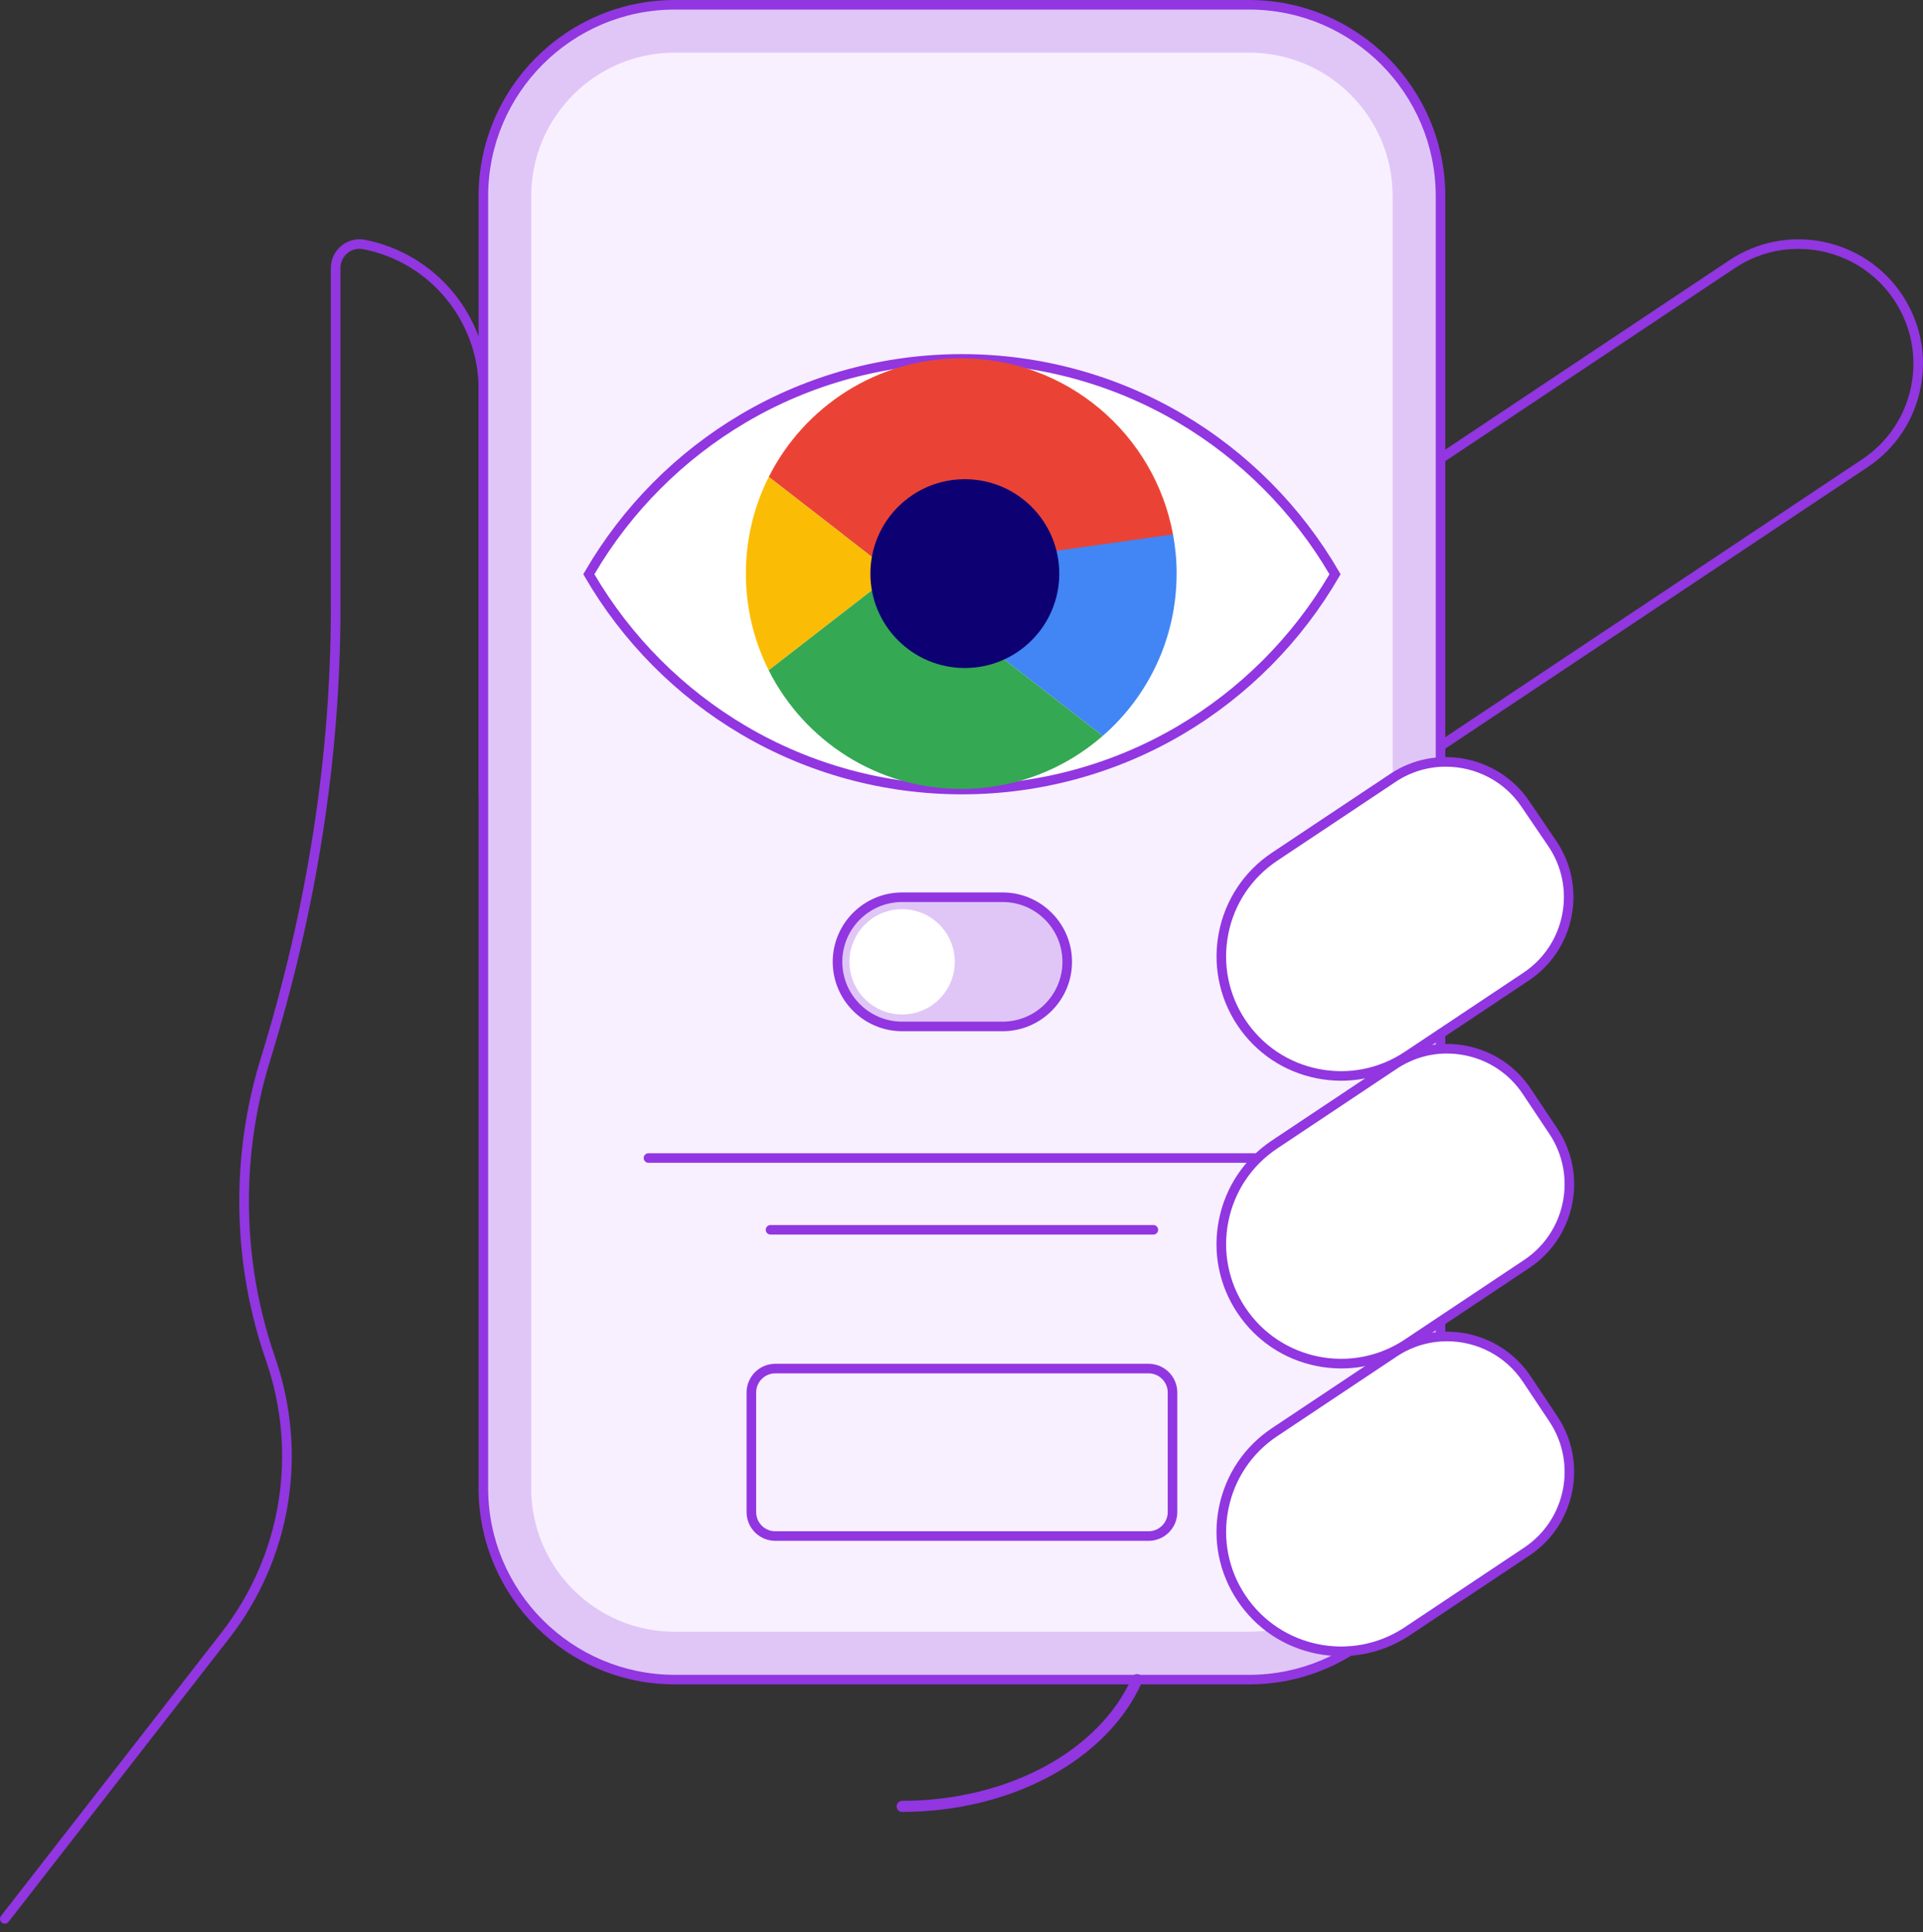 <svg width="200" height="201" viewBox="0 0 200 201" fill="none" xmlns="http://www.w3.org/2000/svg">
<rect x="0" y="0" width="200" height="201" fill="#333333" stroke="none"/>
<g clip-path="url(#clip0_93_4915)">
<path d="M0.498 200.092C0.391 200.092 0.284 200.057 0.192 199.988C-0.025 199.818 -0.065 199.507 0.105 199.288L23.033 169.819C29.29 161.778 31.017 151.189 27.657 141.493C25.621 135.622 24.7 129.455 24.919 123.161C25.074 118.709 25.813 114.311 27.119 110.085C31.955 94.427 34.409 78.678 34.409 63.275V27.878C34.409 26.98 34.807 26.139 35.499 25.566C36.186 25.002 37.079 24.773 37.948 24.942C45.379 26.385 50.772 32.935 50.772 40.516V80.965C58.198 76.839 66.61 74.661 75.156 74.661H75.161C88.165 74.661 100.482 79.559 109.847 88.456C119.217 97.358 124.732 109.408 125.371 122.387C125.879 132.683 123.301 142.715 117.912 151.398C112.681 159.83 105.163 166.477 96.169 170.618C95.92 170.733 95.624 170.623 95.509 170.374C95.395 170.126 95.504 169.829 95.753 169.715C104.568 165.656 111.94 159.14 117.069 150.873C122.35 142.361 124.878 132.529 124.381 122.434C123.753 109.712 118.348 97.901 109.165 89.175C99.986 80.457 87.911 75.654 75.166 75.654H75.161C66.501 75.654 57.984 77.936 50.528 82.247L49.782 82.68V40.514C49.782 33.408 44.727 27.269 37.764 25.917C37.186 25.805 36.594 25.957 36.139 26.333C35.676 26.714 35.409 27.276 35.409 27.876V63.273C35.409 78.775 32.943 94.623 28.075 110.377C26.796 114.518 26.072 118.831 25.92 123.193C25.706 129.363 26.609 135.408 28.605 141.164C32.077 151.181 30.29 162.122 23.827 170.429L0.891 199.9C0.794 200.027 0.647 200.092 0.498 200.092Z" fill="#9136E0"/>
<path d="M104.244 105.987C100.058 105.987 95.947 103.964 93.456 100.228C91.539 97.351 90.855 93.902 91.534 90.512C92.211 87.122 94.17 84.201 97.047 82.282L179.876 27.062C185.814 23.103 193.865 24.716 197.822 30.651C199.738 33.528 200.423 36.977 199.743 40.367C199.069 43.742 197.128 46.651 194.273 48.57L194.231 48.597L111.402 103.817C109.202 105.285 106.708 105.987 104.242 105.987H104.244ZM187.036 25.888C184.759 25.888 182.459 26.535 180.428 27.891L97.592 83.116L97.579 83.123C94.944 84.88 93.137 87.578 92.512 90.706C91.888 93.835 92.517 97.02 94.287 99.675C97.94 105.156 105.371 106.641 110.852 102.988L193.681 47.769C196.336 45.999 198.143 43.301 198.768 40.173C199.392 37.045 198.763 33.859 196.993 31.204C194.694 27.754 190.898 25.888 187.036 25.888Z" fill="#9136E0"/>
<path d="M129.911 0.498H70.182C59.186 0.498 50.273 9.411 50.273 20.407V154.797C50.273 165.793 59.186 174.707 70.182 174.707H129.911C140.907 174.707 149.821 165.793 149.821 154.797V20.407C149.821 9.411 140.907 0.498 129.911 0.498Z" fill="#E0C6F7"/>
<path d="M129.911 175.205H70.182C58.93 175.205 49.774 166.049 49.774 154.798V20.407C49.774 9.156 58.93 0 70.182 0H129.911C141.162 0 150.318 9.156 150.318 20.407V154.798C150.318 166.049 141.162 175.205 129.911 175.205ZM70.182 0.995C59.478 0.995 50.77 9.703 50.77 20.407V154.798C50.77 165.502 59.478 174.21 70.182 174.21H129.911C140.615 174.21 149.323 165.502 149.323 154.798V20.407C149.323 9.703 140.615 0.995 129.911 0.995H70.182Z" fill="#9136E0"/>
<path d="M144.843 154.798V20.407C144.843 12.161 138.157 5.475 129.911 5.475L70.181 5.475C61.935 5.475 55.249 12.161 55.249 20.407L55.249 154.798C55.249 163.044 61.935 169.73 70.181 169.73H129.911C138.157 169.73 144.843 163.044 144.843 154.798Z" fill="#F8F0FF"/>
<path d="M93.825 188.47C93.506 188.47 93.247 188.211 93.247 187.892C93.247 187.574 93.506 187.315 93.825 187.315C104.745 187.315 114.351 182.153 117.731 174.473C117.86 174.182 118.199 174.05 118.49 174.177C118.781 174.304 118.913 174.645 118.786 174.936C115.225 183.029 105.195 188.467 93.825 188.467V188.47Z" fill="#9136E0"/>
<path d="M100.046 37.331C83.466 37.331 68.989 46.34 61.244 59.729C68.989 73.118 83.466 82.127 100.046 82.127C116.625 82.127 131.102 73.118 138.847 59.729C131.102 46.34 116.625 37.331 100.046 37.331Z" fill="white"/>
<path d="M100.046 82.625C91.953 82.625 84.011 80.465 77.078 76.379C70.348 72.412 64.724 66.74 60.811 59.978L60.667 59.729L60.811 59.48C64.724 52.718 70.348 47.047 77.078 43.08C84.011 38.993 91.953 36.833 100.046 36.833C108.139 36.833 116.081 38.993 123.014 43.08C129.744 47.047 135.368 52.718 139.28 59.48L139.425 59.729L139.28 59.978C135.368 66.74 129.744 72.412 123.014 76.379C116.081 80.465 108.139 82.625 100.046 82.625ZM61.819 59.729C65.639 66.232 71.085 71.69 77.583 75.52C84.362 79.517 92.129 81.63 100.043 81.63C107.957 81.63 115.725 79.517 122.504 75.52C129.004 71.687 134.45 66.232 138.267 59.729C134.447 53.226 129.002 47.768 122.504 43.938C115.725 39.941 107.957 37.828 100.043 37.828C92.129 37.828 84.362 39.941 77.583 43.938C71.082 47.771 65.637 53.226 61.819 59.729Z" fill="#9136E0"/>
<path fill-rule="evenodd" clip-rule="evenodd" d="M122.372 59.667C122.372 66.404 119.398 72.446 114.69 76.545L87.68 55.593H121.999C122.245 56.914 122.375 58.276 122.375 59.669L122.372 59.667Z" fill="#4285F4"/>
<path fill-rule="evenodd" clip-rule="evenodd" d="M121.999 55.59L92.928 59.662L87.674 55.59L79.957 49.605C83.643 42.286 91.218 37.269 99.971 37.269C110.949 37.269 120.087 45.165 121.996 55.59H121.999Z" fill="#EA4335"/>
<path fill-rule="evenodd" clip-rule="evenodd" d="M92.925 59.662L79.949 69.719C78.431 66.695 77.575 63.278 77.575 59.667C77.575 56.056 78.431 52.634 79.954 49.605L87.672 55.59H87.677L92.925 59.662Z" fill="#FBBC05"/>
<path fill-rule="evenodd" clip-rule="evenodd" d="M114.689 76.546C110.752 79.985 105.605 82.066 99.971 82.066C91.213 82.066 83.64 77.043 79.949 69.724V69.719L92.925 59.662L114.689 76.546Z" fill="#34A853"/>
<path d="M100.347 69.485C105.772 69.485 110.17 65.088 110.17 59.665C110.17 54.241 105.772 49.844 100.347 49.844C94.922 49.844 90.524 54.241 90.524 59.665C90.524 65.088 94.922 69.485 100.347 69.485Z" fill="#0D0073"/>
<path d="M104.278 93.327H93.825C90.114 93.327 87.106 96.336 87.106 100.047C87.106 103.758 90.114 106.766 93.825 106.766H104.278C107.989 106.766 110.997 103.758 110.997 100.047C110.997 96.336 107.989 93.327 104.278 93.327Z" fill="#E0C6F7"/>
<path d="M104.277 107.264H93.825C89.845 107.264 86.607 104.026 86.607 100.046C86.607 96.067 89.845 92.829 93.825 92.829H104.277C108.257 92.829 111.494 96.067 111.494 100.046C111.494 104.026 108.257 107.264 104.277 107.264ZM93.825 93.825C90.393 93.825 87.603 96.614 87.603 100.046C87.603 103.478 90.393 106.268 93.825 106.268H104.277C107.709 106.268 110.499 103.478 110.499 100.046C110.499 96.614 107.709 93.825 104.277 93.825H93.825Z" fill="#9136E0"/>
<path d="M93.824 105.522C96.848 105.522 99.299 103.07 99.299 100.046C99.299 97.023 96.848 94.571 93.824 94.571C90.8 94.571 88.349 97.023 88.349 100.046C88.349 103.07 90.8 105.522 93.824 105.522Z" fill="white"/>
<path d="M119.458 160.273H80.634C78.986 160.273 77.647 158.934 77.647 157.286V144.843C77.647 143.195 78.986 141.856 80.634 141.856H119.458C121.105 141.856 122.444 143.195 122.444 144.843V157.286C122.444 158.934 121.105 160.273 119.458 160.273ZM80.634 142.852C79.536 142.852 78.643 143.745 78.643 144.843V157.286C78.643 158.384 79.536 159.277 80.634 159.277H119.458C120.555 159.277 121.449 158.384 121.449 157.286V144.843C121.449 143.745 120.555 142.852 119.458 142.852H80.634Z" fill="#9136E0"/>
<path d="M132.648 120.952H67.444C67.17 120.952 66.946 120.728 66.946 120.454C66.946 120.18 67.17 119.956 67.444 119.956H132.648C132.922 119.956 133.146 120.18 133.146 120.454C133.146 120.728 132.922 120.952 132.648 120.952Z" fill="#9136E0"/>
<path d="M119.956 128.417H80.136C79.863 128.417 79.639 128.193 79.639 127.92C79.639 127.646 79.863 127.422 80.136 127.422H119.956C120.229 127.422 120.453 127.646 120.453 127.92C120.453 128.193 120.229 128.417 119.956 128.417Z" fill="#9136E0"/>
<path d="M158.628 83.593C155.556 79.076 149.419 77.879 144.875 80.908L132.566 89.113C126.847 92.926 125.301 100.651 129.114 106.37C132.927 112.089 140.652 113.634 146.371 109.822L158.717 101.591C163.321 98.523 164.538 92.286 161.427 87.712C160.504 86.353 159.548 84.949 158.628 83.596V83.593Z" fill="white"/>
<path d="M139.492 112.415C138.641 112.415 137.782 112.33 136.926 112.158C133.536 111.482 130.615 109.523 128.696 106.646C124.739 100.708 126.346 92.657 132.284 88.7L144.594 80.495C149.345 77.326 155.823 78.591 159.036 83.314L161.835 87.431C163.416 89.755 163.988 92.552 163.451 95.31C162.913 98.067 161.328 100.444 158.988 102.005L146.682 110.207L146.57 110.319H146.512C144.392 111.698 141.966 112.415 139.487 112.415H139.492ZM150.372 79.746C148.571 79.746 146.751 80.256 145.149 81.326L132.839 89.531C130.184 91.301 128.377 93.998 127.753 97.129C127.128 100.26 127.758 103.443 129.527 106.098C131.296 108.754 133.994 110.561 137.123 111.185C140.248 111.81 143.431 111.183 146.084 109.416L146.216 109.329L158.438 101.181C160.554 99.77 161.987 97.619 162.475 95.123C162.963 92.627 162.443 90.096 161.014 87.993L158.214 83.877C156.393 81.196 153.406 79.748 150.372 79.748V79.746Z" fill="#9136E0"/>
<path d="M158.791 113.52C155.743 108.946 149.561 107.709 144.987 110.76L132.563 119.042C126.844 122.855 125.298 130.58 129.111 136.299C132.924 142.018 140.649 143.563 146.368 139.751L158.791 131.468C163.366 128.42 164.603 122.238 161.554 117.663C160.645 116.3 159.702 114.886 158.791 113.52Z" fill="white"/>
<path d="M139.494 142.341C138.643 142.341 137.784 142.257 136.928 142.085C133.539 141.408 130.617 139.449 128.698 136.572C126.779 133.695 126.097 130.246 126.777 126.857C127.454 123.467 129.412 120.545 132.289 118.626L144.713 110.344C147.037 108.796 149.822 108.243 152.56 108.791C155.297 109.339 157.659 110.919 159.207 113.243L161.97 117.387C165.165 122.183 163.866 128.683 159.07 131.881L146.647 140.164C144.494 141.597 142.023 142.341 139.494 142.341ZM150.492 109.582C148.645 109.582 146.838 110.125 145.265 111.175L132.842 119.458C130.186 121.227 128.38 123.925 127.755 127.056C127.13 130.186 127.76 133.369 129.529 136.025C133.183 141.505 140.614 142.991 146.094 139.337L158.518 131.055C162.856 128.163 164.033 122.28 161.141 117.942L158.378 113.798C156.977 111.695 154.842 110.267 152.366 109.772C151.741 109.647 151.114 109.585 150.492 109.585V109.582Z" fill="#9136E0"/>
<path d="M158.794 143.447C155.746 138.872 149.564 137.635 144.989 140.687L132.566 148.969C126.847 152.782 125.301 160.507 129.114 166.226C132.927 171.945 140.652 173.49 146.371 169.677L158.794 161.395C163.369 158.346 164.605 152.164 161.554 147.59L158.794 143.449V143.447Z" fill="white"/>
<path d="M139.494 172.266C138.643 172.266 137.784 172.181 136.928 172.009C133.539 171.332 130.617 169.374 128.698 166.497C126.779 163.62 126.097 160.171 126.777 156.781C127.454 153.391 129.412 150.47 132.289 148.551L144.713 140.268C149.509 137.07 156.012 138.372 159.207 143.168L161.967 147.309C165.165 152.105 163.864 158.608 159.068 161.803L146.644 170.086C144.494 171.519 142.02 172.263 139.492 172.263L139.494 172.266ZM150.497 139.514C148.695 139.514 146.873 140.027 145.265 141.1L132.842 149.382C130.186 151.151 128.38 153.849 127.755 156.98C127.13 160.111 127.76 163.294 129.529 165.949C133.17 171.41 140.562 172.905 146.037 169.302L146.097 169.262L158.52 160.979C162.858 158.088 164.035 152.204 161.143 147.864L158.383 143.723C156.564 140.993 153.558 139.514 150.499 139.514H150.497Z" fill="#9136E0"/>
</g>
<defs>
<clipPath id="clip0_93_4915">
<rect width="200" height="200.092" fill="white"/>
</clipPath>
</defs>
</svg>
